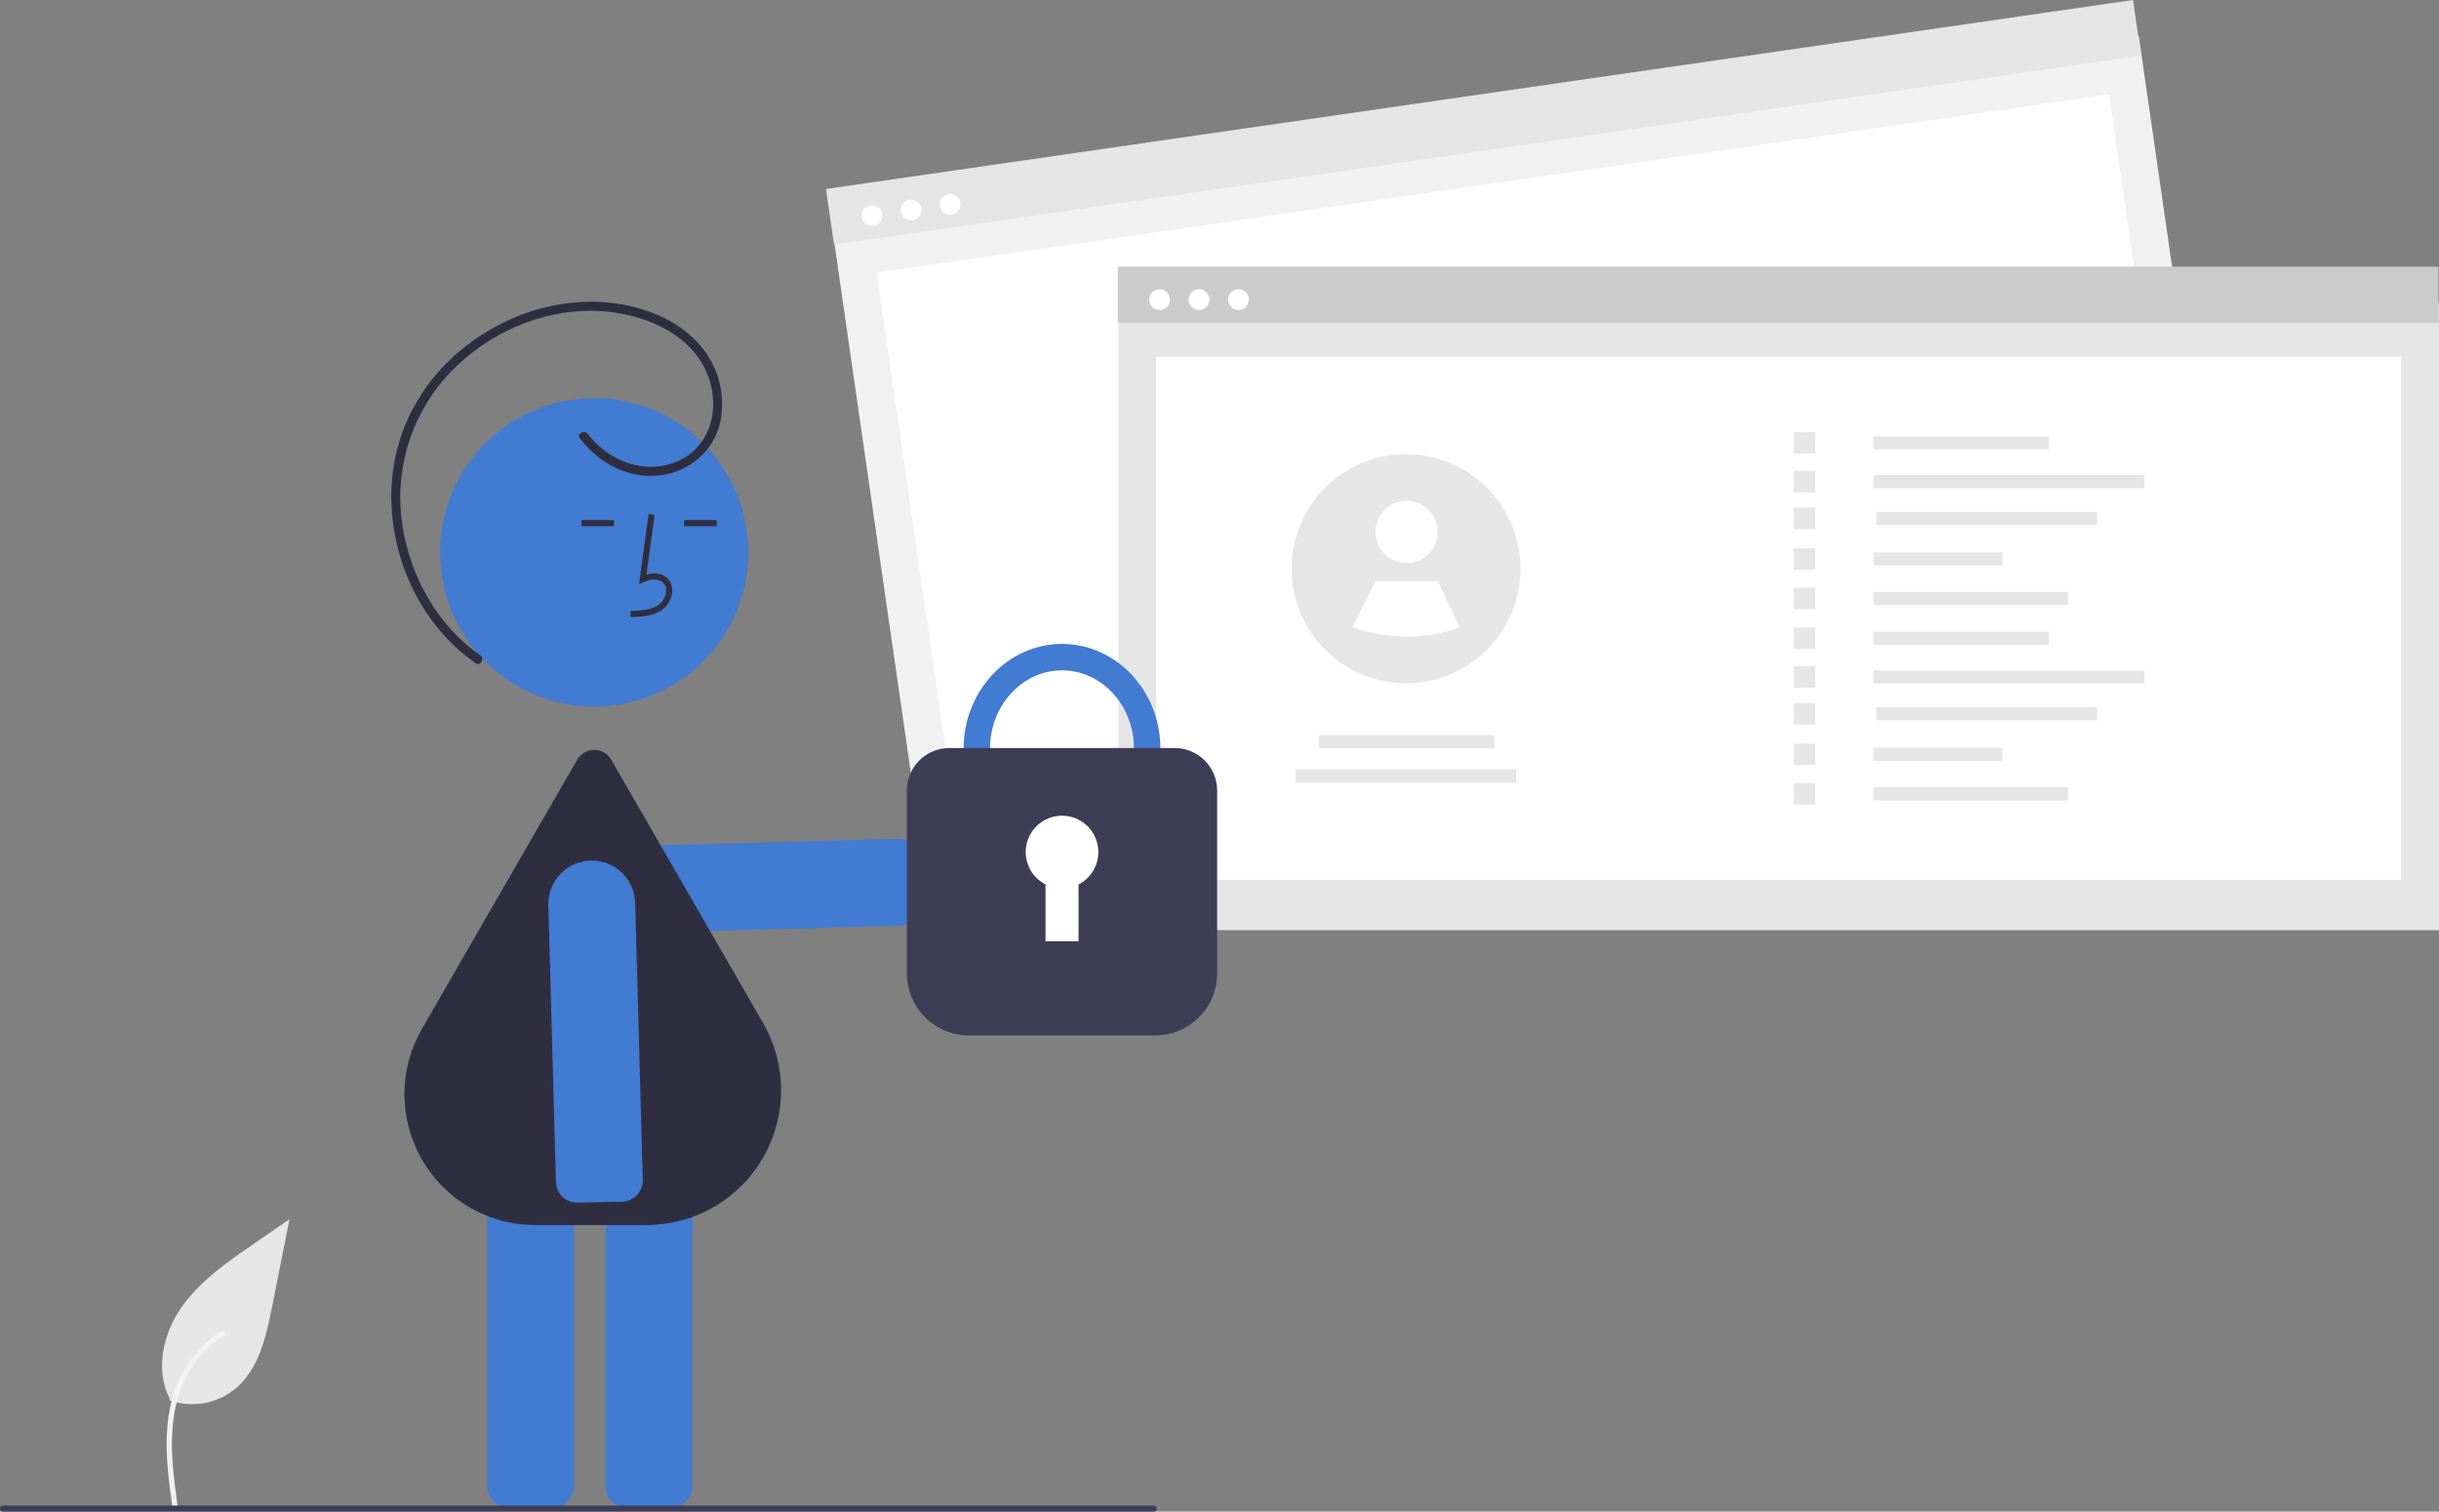<svg width="534" height="331" viewBox="0 0 534 331" fill="none" xmlns="http://www.w3.org/2000/svg">
<rect x="0" y="0" width="534" height="331" fill="#808080" stroke="none"/>
<g clip-path="url(#clip0_5263_1217)">
<path d="M37.058 306.62C39.493 307.477 42.108 307.692 44.65 307.243C47.193 306.795 49.577 305.699 51.573 304.061C56.656 299.789 58.252 292.753 59.547 286.237L63.383 266.964L55.352 272.5C49.577 276.48 43.672 280.589 39.673 286.355C35.673 292.121 33.928 299.993 37.141 306.232" fill="#E6E6E6"/>
<path d="M37.745 329.953C36.932 324.026 36.096 318.024 36.666 312.033C37.173 306.713 38.794 301.517 42.095 297.256C43.847 294.999 45.979 293.065 48.396 291.541C49.026 291.144 49.605 292.143 48.978 292.539C44.798 295.183 41.564 299.089 39.744 303.692C37.733 308.81 37.411 314.391 37.76 319.828C37.97 323.116 38.413 326.382 38.861 329.645C38.897 329.793 38.876 329.949 38.8 330.081C38.725 330.213 38.603 330.312 38.458 330.356C38.31 330.396 38.153 330.376 38.02 330.301C37.887 330.225 37.789 330.1 37.747 329.953L37.745 329.953Z" fill="#F2F2F2"/>
<path d="M198.799 202.259C198.209 202.54 197.566 202.691 196.914 202.703L136.33 204.368C133.809 204.423 131.369 203.473 129.547 201.727C127.725 199.981 126.671 197.582 126.616 195.057C126.561 192.533 127.51 190.091 129.255 188.267C130.999 186.443 133.395 185.388 135.917 185.333L196.5 183.669C197.727 183.644 198.914 184.106 199.801 184.956C200.688 185.806 201.201 186.973 201.229 188.201L201.441 197.97C201.46 198.863 201.221 199.743 200.752 200.504C200.283 201.265 199.605 201.875 198.799 202.259Z" fill="#427BD2"/>
<path d="M121.064 330.077H111.303C110.075 330.076 108.899 329.587 108.031 328.718C107.163 327.85 106.675 326.672 106.673 325.443V244.005C106.675 242.777 107.163 241.599 108.031 240.73C108.899 239.861 110.075 239.372 111.303 239.371H121.064C122.291 239.372 123.468 239.861 124.336 240.73C125.204 241.599 125.692 242.777 125.693 244.005V325.443C125.692 326.672 125.204 327.85 124.336 328.718C123.468 329.587 122.291 330.076 121.064 330.077Z" fill="#427BD2"/>
<path d="M146.983 330.077H137.222C135.994 330.076 134.818 329.587 133.95 328.718C133.082 327.85 132.594 326.672 132.592 325.443V244.005C132.594 242.777 133.082 241.599 133.95 240.73C134.818 239.861 135.994 239.372 137.222 239.371H146.983C148.21 239.372 149.387 239.861 150.255 240.73C151.123 241.599 151.611 242.777 151.612 244.005V325.443C151.611 326.672 151.123 327.85 150.255 328.718C149.387 329.587 148.21 330.076 146.983 330.077Z" fill="#427BD2"/>
<path d="M130.096 154.713C148.724 154.713 163.824 139.596 163.824 120.95C163.824 102.303 148.724 87.186 130.096 87.186C111.468 87.186 96.368 102.303 96.368 120.95C96.368 139.596 111.468 154.713 130.096 154.713Z" fill="#427BD2"/>
<path d="M141.544 268.249H117.28C112.238 268.268 107.28 266.953 102.908 264.437C98.537 261.922 94.907 258.295 92.386 253.924C89.865 249.552 88.542 244.592 88.551 239.544C88.561 234.497 89.902 229.541 92.44 225.18L126.373 166.346C126.75 165.692 127.293 165.149 127.946 164.771C128.6 164.393 129.341 164.194 130.096 164.194C130.85 164.194 131.591 164.393 132.245 164.771C132.898 165.149 133.441 165.692 133.818 166.346L167.068 223.995C169.655 228.48 171.016 233.567 171.016 238.746C171.016 243.925 169.654 249.012 167.068 253.497C164.481 257.982 160.761 261.707 156.28 264.296C151.8 266.885 146.718 268.249 141.544 268.249Z" fill="#2F2E41"/>
<path d="M138.057 135.122C140.243 135.062 142.964 134.986 145.06 133.453C145.685 132.978 146.197 132.372 146.563 131.677C146.929 130.983 147.138 130.217 147.177 129.433C147.215 128.875 147.123 128.317 146.91 127.801C146.696 127.285 146.367 126.825 145.946 126.458C144.852 125.532 143.253 125.315 141.53 125.821L143.315 112.763L142.005 112.583L139.906 127.935L141 127.433C142.269 126.85 144.01 126.554 145.093 127.469C145.358 127.708 145.565 128.006 145.698 128.338C145.83 128.671 145.884 129.029 145.855 129.386C145.823 129.97 145.666 130.539 145.394 131.057C145.122 131.574 144.742 132.026 144.28 132.384C142.649 133.576 140.48 133.73 138.02 133.799L138.057 135.122Z" fill="#2F2E41"/>
<path d="M156.919 113.889H149.795V115.213H156.919V113.889Z" fill="#2F2E41"/>
<path d="M134.433 113.889H127.31V115.213H134.433V113.889Z" fill="#2F2E41"/>
<path d="M122.162 260.698C121.882 260.108 121.731 259.464 121.719 258.811L120.056 198.165C120.001 195.641 120.95 193.198 122.695 191.375C124.439 189.551 126.835 188.496 129.357 188.441C131.878 188.386 134.318 189.336 136.14 191.082C137.962 192.828 139.016 195.227 139.071 197.751L140.734 258.397C140.759 259.625 140.297 260.814 139.448 261.701C138.599 262.589 137.433 263.103 136.206 263.131L126.448 263.343C125.555 263.362 124.676 263.122 123.915 262.653C123.155 262.184 122.547 261.505 122.162 260.698Z" fill="#427BD2"/>
<path d="M126.966 95.991C131.064 101.356 137.57 104.955 144.445 104.102C150.993 103.291 156.394 98.723 157.749 92.183C158.341 89.09 158.181 85.901 157.284 82.883C156.387 79.866 154.778 77.109 152.593 74.844C147.959 69.965 141.326 67.34 134.761 66.44C122.325 64.735 109.553 69.12 100.15 77.298C95.428 81.364 91.659 86.422 89.111 92.111C86.656 97.758 85.487 103.882 85.688 110.037C86.049 122.202 91.372 134.343 100.557 142.411C101.698 143.409 102.892 144.345 104.133 145.215C105.181 145.95 106.173 144.229 105.135 143.5C95.729 136.895 89.73 126.148 88.083 114.855C87.221 109.165 87.606 103.356 89.21 97.83C90.815 92.304 93.602 87.194 97.377 82.853C104.972 74.209 116.108 68.59 127.642 68.086C139.247 67.58 153.751 72.766 155.923 85.699C156.896 91.496 154.732 97.588 149.425 100.49C143.744 103.598 136.778 102.319 131.895 98.306C130.7 97.328 129.621 96.214 128.68 94.989C127.914 93.987 126.19 94.975 126.966 95.991Z" fill="#2F2E41"/>
<path d="M468.264 7.836L182.1 49.217L201.716 185.146L487.879 143.765L468.264 7.836Z" fill="#F1F1F1"/>
<path d="M461.763 20.675L191.965 59.69L208.331 173.1L478.13 134.085L461.763 20.675Z" fill="white"/>
<path d="M467.008 -0L180.845 41.381L182.601 53.55L468.764 12.169L467.008 -0Z" fill="#E5E5E5"/>
<path d="M190.912 49.51C192.169 49.51 193.189 48.49 193.189 47.231C193.189 45.972 192.169 44.952 190.912 44.952C189.655 44.952 188.635 45.972 188.635 47.231C188.635 48.49 189.655 49.51 190.912 49.51Z" fill="white"/>
<path d="M199.465 48.273C200.722 48.273 201.741 47.252 201.741 45.994C201.741 44.735 200.722 43.715 199.465 43.715C198.207 43.715 197.188 44.735 197.188 45.994C197.188 47.252 198.207 48.273 199.465 48.273Z" fill="white"/>
<path d="M208.017 47.036C209.275 47.036 210.294 46.016 210.294 44.758C210.294 43.499 209.275 42.478 208.017 42.478C206.76 42.478 205.741 43.499 205.741 44.758C205.741 46.016 206.76 47.036 208.017 47.036Z" fill="white"/>
<path d="M534 66.323H244.866V203.664H534V66.323Z" fill="#E6E6E6"/>
<path d="M525.732 78.101H253.134V192.688H525.732V78.101Z" fill="white"/>
<path d="M533.877 58.389H244.743V70.685H533.877V58.389Z" fill="#CBCBCB"/>
<path d="M253.871 67.898C255.128 67.898 256.148 66.877 256.148 65.619C256.148 64.36 255.128 63.34 253.871 63.34C252.614 63.34 251.594 64.36 251.594 65.619C251.594 66.877 252.614 67.898 253.871 67.898Z" fill="white"/>
<path d="M262.512 67.898C263.769 67.898 264.789 66.877 264.789 65.619C264.789 64.36 263.769 63.34 262.512 63.34C261.255 63.34 260.235 64.36 260.235 65.619C260.235 66.877 261.255 67.898 262.512 67.898Z" fill="white"/>
<path d="M271.154 67.898C272.411 67.898 273.431 66.877 273.431 65.619C273.431 64.36 272.411 63.34 271.154 63.34C269.897 63.34 268.877 64.36 268.877 65.619C268.877 66.877 269.897 67.898 271.154 67.898Z" fill="white"/>
<path d="M448.606 95.522H410.213V98.411H448.606V95.522Z" fill="#E6E6E6"/>
<path d="M469.499 104.002H410.213V106.891H469.499V104.002Z" fill="#E6E6E6"/>
<path d="M459.146 112.078H410.83V114.967H459.146V112.078Z" fill="#E6E6E6"/>
<path d="M438.42 120.939H410.213V123.828H438.42V120.939Z" fill="#E6E6E6"/>
<path d="M452.784 129.595H410.213V132.483H452.784V129.595Z" fill="#E6E6E6"/>
<path d="M397.416 94.613H392.715V99.319H397.416V94.613Z" fill="#E6E6E6"/>
<path d="M397.416 103.094H392.715V107.8H397.416V103.094Z" fill="#E6E6E6"/>
<path d="M397.416 111.17H392.715V115.876H397.416V111.17Z" fill="#E6E6E6"/>
<path d="M397.416 120.031H392.715V124.737H397.416V120.031Z" fill="#E6E6E6"/>
<path d="M397.416 128.687H392.715V133.392H397.416V128.687Z" fill="#E6E6E6"/>
<path d="M448.606 138.305H410.213V141.193H448.606V138.305Z" fill="#E6E6E6"/>
<path d="M469.499 146.785H410.213V149.674H469.499V146.785Z" fill="#E6E6E6"/>
<path d="M459.146 154.861H410.83V157.75H459.146V154.861Z" fill="#E6E6E6"/>
<path d="M438.42 163.723H410.213V166.611H438.42V163.723Z" fill="#E6E6E6"/>
<path d="M452.784 172.378H410.213V175.267H452.784V172.378Z" fill="#E6E6E6"/>
<path d="M397.416 137.396H392.715V142.102H397.416V137.396Z" fill="#E6E6E6"/>
<path d="M397.416 145.876H392.715V150.582H397.416V145.876Z" fill="#E6E6E6"/>
<path d="M397.416 153.952H392.715V158.658H397.416V153.952Z" fill="#E6E6E6"/>
<path d="M397.416 162.813H392.715V167.519H397.416V162.813Z" fill="#E6E6E6"/>
<path d="M397.416 171.469H392.715V176.175H397.416V171.469Z" fill="#E6E6E6"/>
<path d="M327.152 160.963H288.76V163.852H327.152V160.963Z" fill="#E6E6E6"/>
<path d="M331.94 168.469H283.624V171.357H331.94V168.469Z" fill="#E6E6E6"/>
<path d="M332.91 124.524C332.908 128.866 331.782 133.133 329.641 136.908C327.5 140.684 324.417 143.839 320.694 146.065C316.97 148.292 312.734 149.514 308.398 149.612C304.062 149.71 299.775 148.68 295.955 146.624L295.95 146.619C292.049 144.515 288.774 141.413 286.46 137.63C284.146 133.846 282.875 129.516 282.777 125.081C282.679 120.645 283.758 116.263 285.902 112.381C288.047 108.499 291.182 105.255 294.987 102.98C298.792 100.706 303.131 99.481 307.563 99.432C311.994 99.383 316.36 100.511 320.214 102.7C324.068 104.89 327.274 108.063 329.504 111.897C331.734 115.731 332.909 120.088 332.91 124.524Z" fill="#E6E6E6"/>
<path d="M307.969 123.306C311.733 123.306 314.784 120.252 314.784 116.485C314.784 112.717 311.733 109.663 307.969 109.663C304.206 109.663 301.155 112.717 301.155 116.485C301.155 120.252 304.206 123.306 307.969 123.306Z" fill="white"/>
<path d="M319.605 137.402C311.987 140.079 303.68 140.046 296.083 137.311L296.078 137.307L301.155 127.275H314.784L319.605 137.402Z" fill="white"/>
<path d="M232.52 186.812C220.642 186.812 210.979 176.537 210.979 163.906C210.979 151.276 220.642 141 232.52 141C244.398 141 254.061 151.276 254.061 163.906C254.061 176.537 244.398 186.812 232.52 186.812ZM232.52 146.788C223.83 146.788 216.761 154.467 216.761 163.906C216.761 173.345 223.83 181.025 232.52 181.025C241.21 181.025 248.279 173.345 248.279 163.906C248.279 154.467 241.21 146.788 232.52 146.788Z" fill="#427BD2"/>
<path d="M252.919 226.731H212.121C208.524 226.727 205.075 225.295 202.531 222.748C199.987 220.202 198.556 216.749 198.552 213.148V173.089C198.555 170.623 199.534 168.26 201.276 166.516C203.017 164.773 205.379 163.792 207.842 163.789H257.198C259.661 163.792 262.023 164.773 263.764 166.516C265.506 168.26 266.486 170.623 266.488 173.089V213.148C266.484 216.749 265.053 220.202 262.509 222.748C259.965 225.295 256.516 226.727 252.919 226.731Z" fill="#3F3D56"/>
<path d="M240.47 186.579C240.471 185.164 240.096 183.774 239.382 182.553C238.668 181.332 237.642 180.324 236.41 179.632C235.177 178.94 233.783 178.589 232.37 178.616C230.957 178.642 229.577 179.046 228.371 179.784C227.166 180.522 226.179 181.569 225.512 182.816C224.845 184.063 224.522 185.466 224.576 186.88C224.631 188.293 225.061 189.667 225.822 190.859C226.583 192.051 227.648 193.018 228.907 193.661V206.112H236.134V193.661C237.439 192.995 238.534 191.982 239.3 190.732C240.065 189.482 240.47 188.045 240.47 186.579Z" fill="white"/>
<path d="M252.632 331H0.661C0.486 331 0.318 330.93 0.194 330.806C0.07 330.682 0 330.513 0 330.338C0 330.162 0.07 329.994 0.194 329.87C0.318 329.746 0.486 329.676 0.661 329.676H252.632C252.807 329.676 252.975 329.746 253.099 329.87C253.223 329.994 253.293 330.162 253.293 330.338C253.293 330.513 253.223 330.682 253.099 330.806C252.975 330.93 252.807 331 252.632 331Z" fill="#3F3D56"/>
</g>
<defs>
<clipPath id="clip0_5263_1217">
<rect width="534" height="331" fill="white"/>
</clipPath>
</defs>
</svg>
